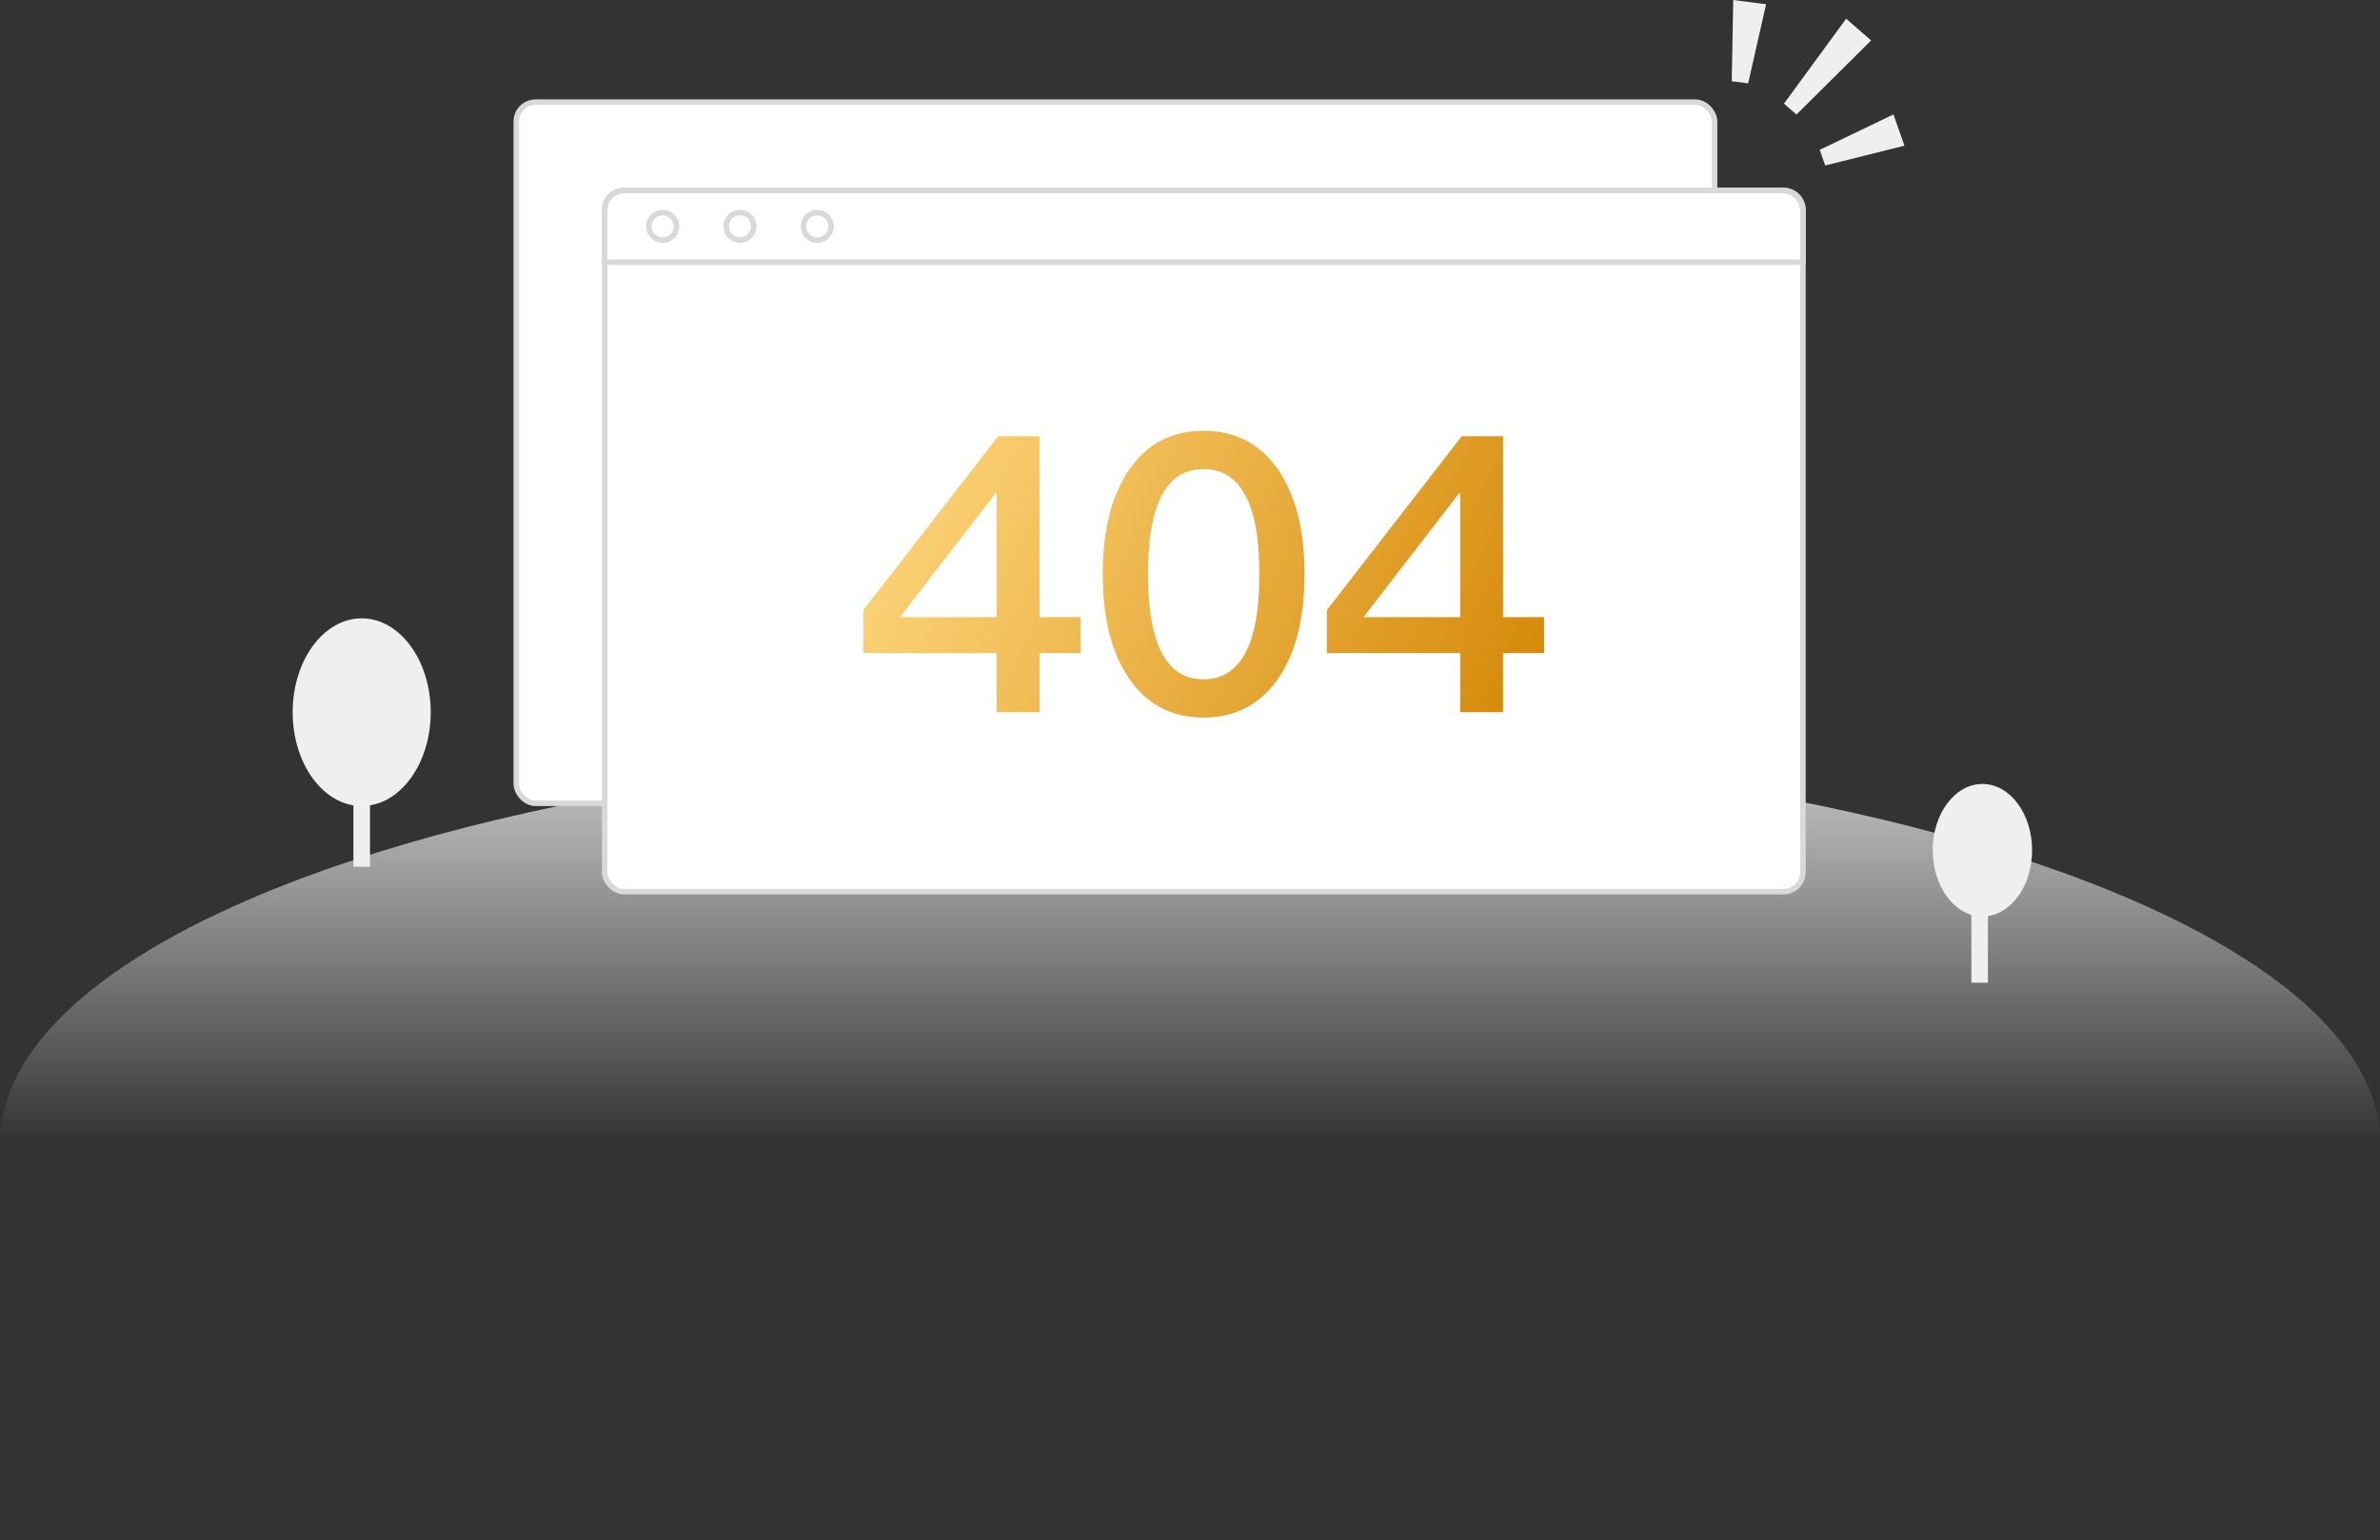 <svg width="431" height="279" viewBox="0 0 431 279" fill="none" xmlns="http://www.w3.org/2000/svg">
<rect x="0" y="0" width="431" height="279" fill="#333333" stroke="none"/>
<ellipse cx="215.5" cy="207" rx="215.5" ry="72" fill="url(#paint0_linear_803_26129)"/>
<rect x="93.5" y="18.5" width="217" height="127" rx="3.5" fill="white" stroke="#D9D9D9"/>
<rect x="109.5" y="34.5" width="217" height="127" rx="3.5" fill="white" stroke="#D9D9D9"/>
<path d="M180.76 79.02H188.25V111.78H195.67V118.29H188.25V129H180.48V118.29H156.33V110.52L180.76 79.02ZM180.27 89.38L162.98 111.78H180.48V89.38H180.27ZM217.973 78.04C223.783 78.04 228.333 80.42 231.623 85.32C234.703 89.94 236.243 96.17 236.243 104.01C236.243 111.85 234.703 118.08 231.623 122.7C228.333 127.53 223.783 129.98 217.973 129.98C212.093 129.98 207.543 127.53 204.323 122.7C201.243 118.08 199.703 111.85 199.703 104.01C199.703 96.17 201.243 89.94 204.323 85.32C207.543 80.42 212.093 78.04 217.973 78.04ZM217.973 84.97C213.983 84.97 211.183 87.14 209.573 91.62C208.453 94.63 207.893 98.76 207.893 104.01C207.893 109.19 208.453 113.32 209.573 116.4C211.183 120.81 213.983 123.05 217.973 123.05C221.893 123.05 224.693 120.81 226.373 116.4C227.493 113.32 228.053 109.19 228.053 104.01C228.053 98.76 227.493 94.63 226.373 91.62C224.693 87.14 221.893 84.97 217.973 84.97ZM264.705 79.02H272.195V111.78H279.615V118.29H272.195V129H264.425V118.29H240.275V110.52L264.705 79.02ZM264.215 89.38L246.925 111.78H264.425V89.38H264.215Z" fill="url(#paint1_linear_803_26129)"/>
<path d="M109.5 47.5H326.5V38C326.5 36.067 324.933 34.5 323 34.5H113C111.067 34.5 109.5 36.067 109.5 38V47.5Z" stroke="#D9D9D9"/>
<circle cx="120" cy="41" r="2.5" fill="white" stroke="#D9D9D9"/>
<circle cx="134" cy="41" r="2.5" fill="white" stroke="#D9D9D9"/>
<circle cx="148" cy="41" r="2.5" fill="white" stroke="#D9D9D9"/>
<path d="M334.324 3.388L338.848 7.329L325.324 20.746L323.062 18.775L334.324 3.388Z" fill="#EFEFEF"/>
<path d="M342.889 20.728L344.882 26.387L330.532 29.976L329.536 27.146L342.889 20.728Z" fill="#EFEFEF"/>
<path d="M313.877 0L319.827 0.77L316.578 15.098L313.603 14.713L313.877 0Z" fill="#EFEFEF"/>
<ellipse cx="65.5" cy="129" rx="12.5" ry="17" fill="#EFEFEF"/>
<rect x="64" y="134" width="3" height="23" fill="#EFEFEF"/>
<ellipse cx="359" cy="154" rx="9" ry="12" fill="#EFEFEF"/>
<rect x="357" y="155" width="3" height="23" fill="#EFEFEF"/>
<defs>
<linearGradient id="paint0_linear_803_26129" x1="227.524" y1="116.581" x2="227.524" y2="207" gradientUnits="userSpaceOnUse">
<stop stop-color="#EEEEEE"/>
<stop offset="1" stop-color="white" stop-opacity="0"/>
</linearGradient>
<linearGradient id="paint1_linear_803_26129" x1="281" y1="124.645" x2="162.267" y2="68.096" gradientUnits="userSpaceOnUse">
<stop stop-color="#D48806"/>
<stop offset="1" stop-color="#FFD981"/>
</linearGradient>
</defs>
</svg>
